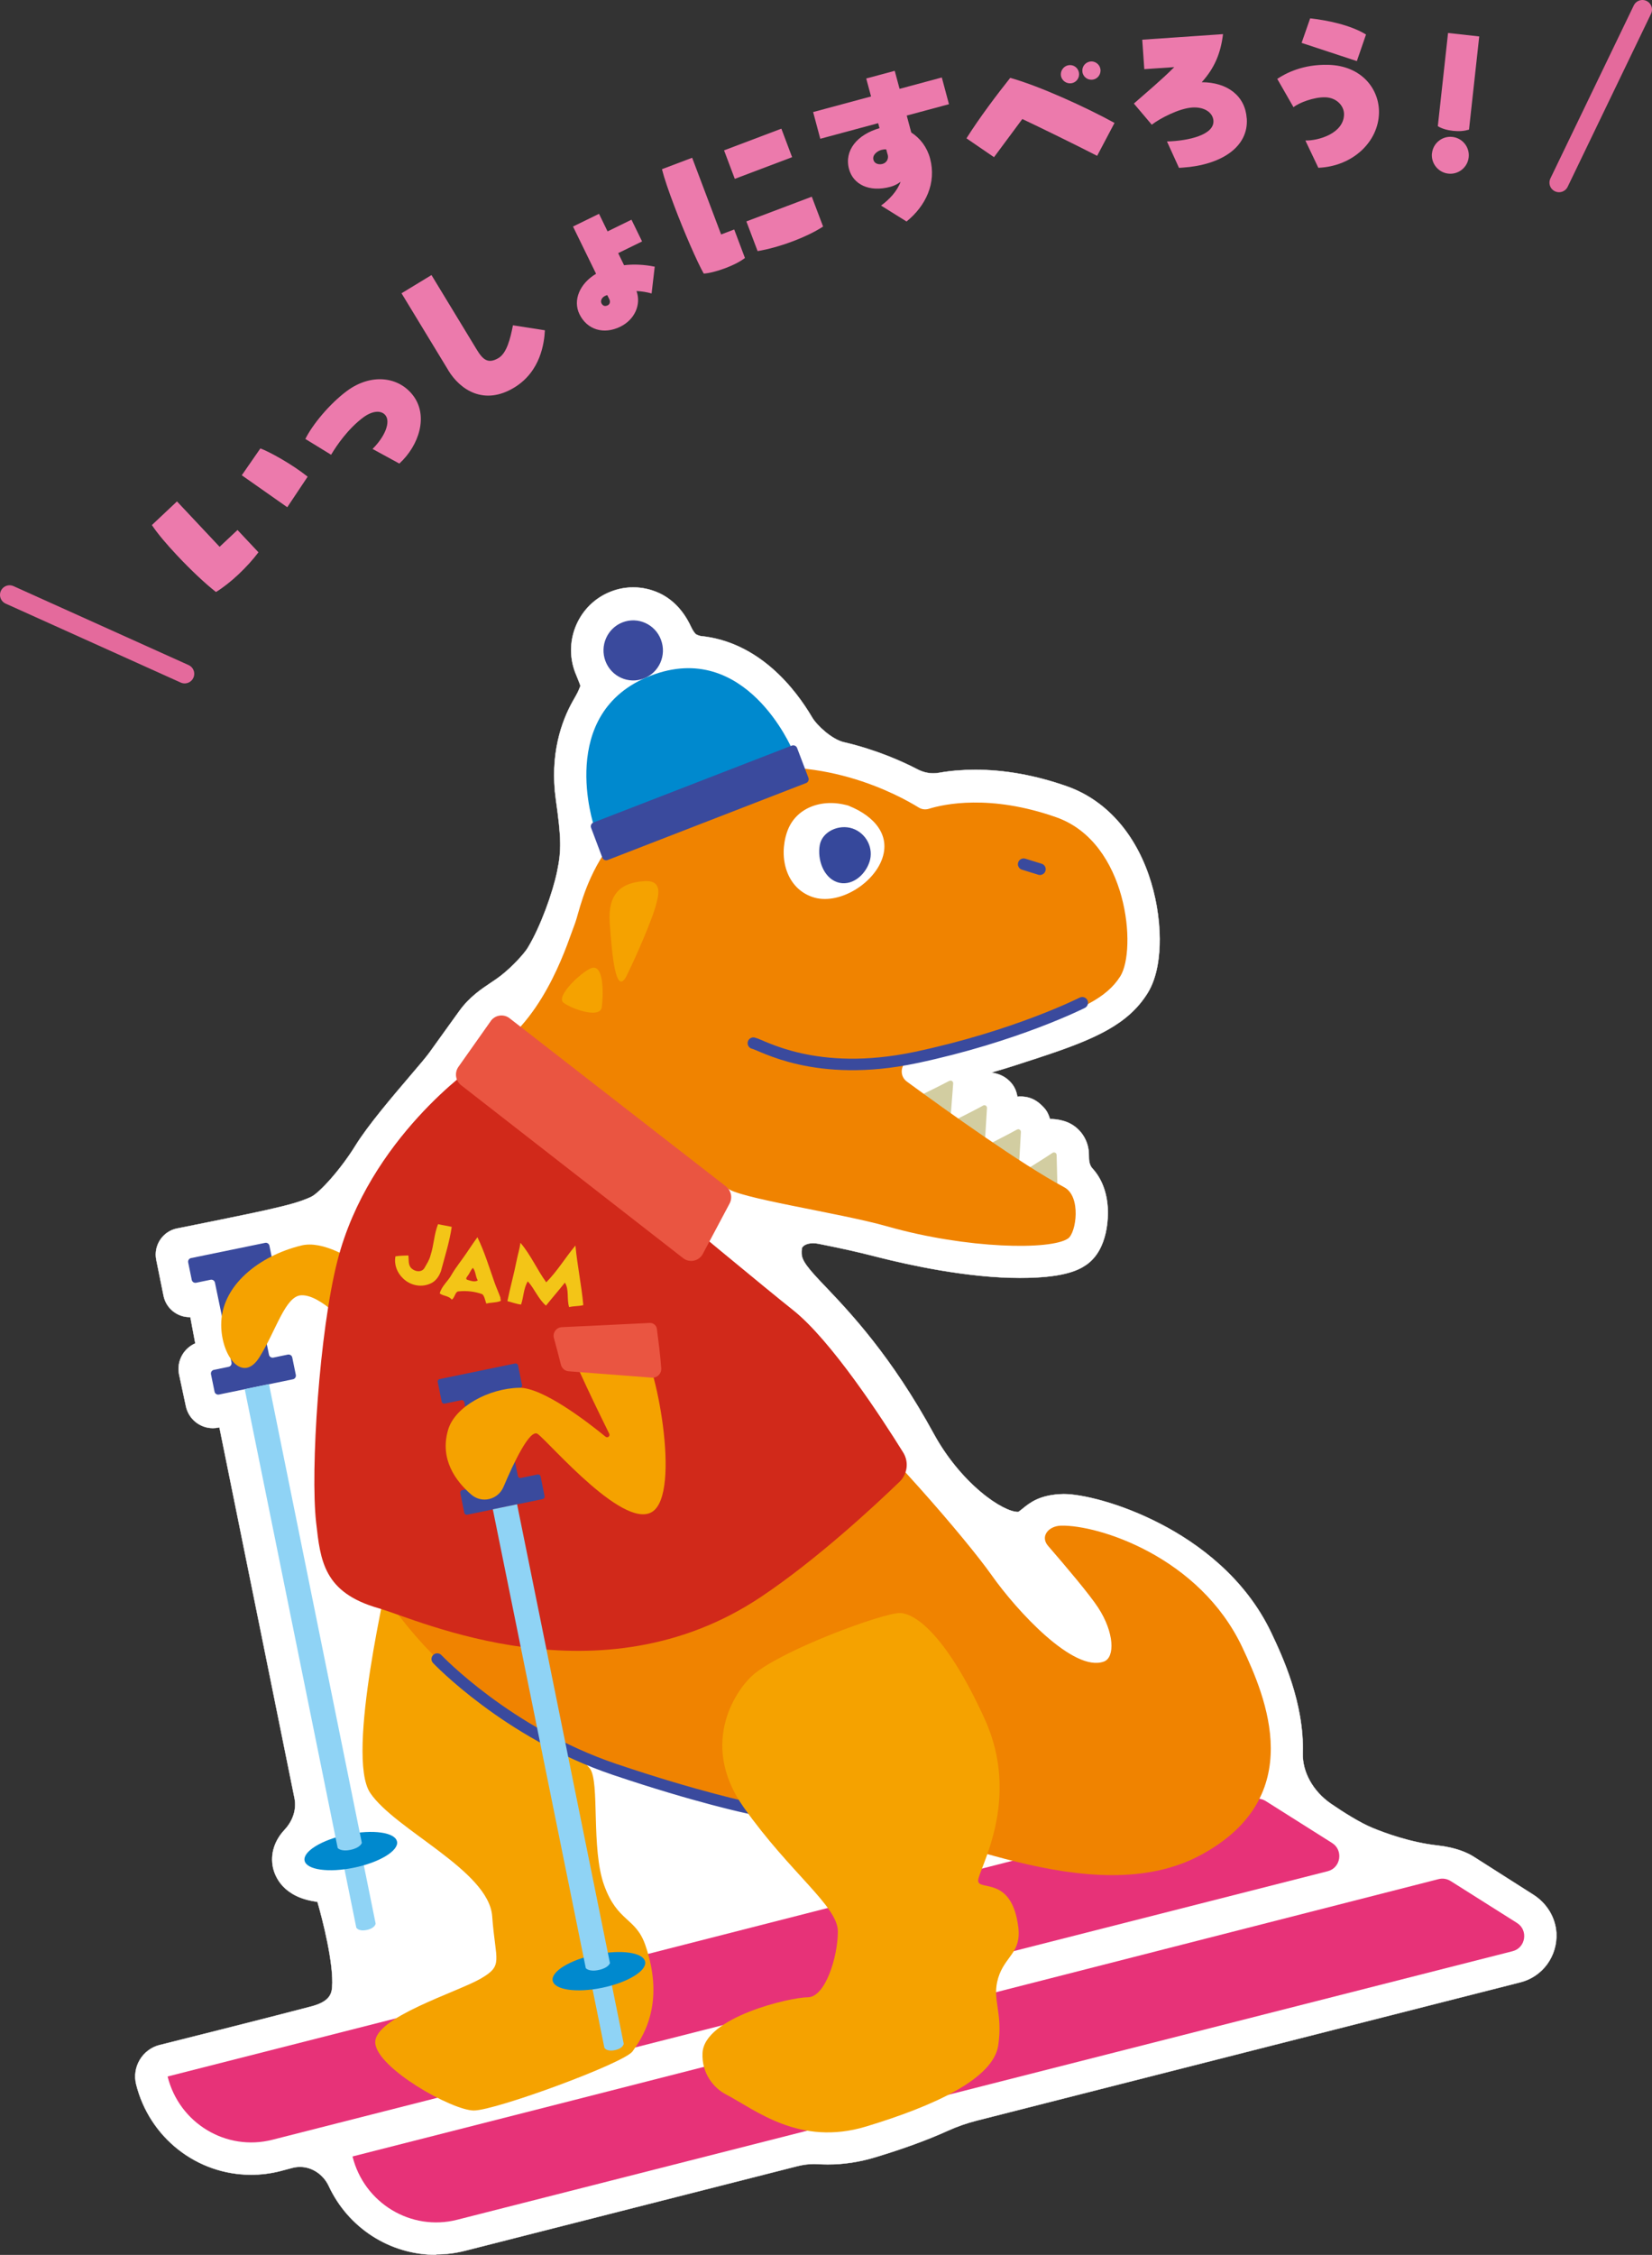 <?xml version="1.0" encoding="UTF-8"?><svg id="_レイヤー_2" xmlns="http://www.w3.org/2000/svg" viewBox="0 0 258.55 352.75"><rect x="0" y="0" width="258.55" height="352.75" fill="#333333" stroke="none"/><defs><style>.cls-1{fill:#f3c517;}.cls-2{stroke:#e46a9c;stroke-width:3px;}.cls-2,.cls-3,.cls-4{fill:none;stroke-linecap:round;}.cls-2,.cls-3,.cls-4,.cls-5{stroke-miterlimit:10;}.cls-6{fill:#ea5541;}.cls-7{fill:#d2cda1;}.cls-8{fill:#e73278;}.cls-9{fill:#ec7aac;}.cls-10{fill:#8fd3f5;}.cls-11,.cls-5{fill:#fff;}.cls-12{fill:#36489b;}.cls-13{fill:#f08300;}.cls-14{fill:#3a4a9d;}.cls-3{stroke-width:1.8px;}.cls-3,.cls-4{stroke:#3a4a9d;}.cls-4{stroke-width:1.8px;}.cls-15{fill:#f5a200;}.cls-16{fill:#0089ce;}.cls-17{fill:#d1291a;}.cls-5{stroke:#fff;stroke-width:.05px;}</style></defs><g id="design"><path class="cls-5" d="M68.25,352.73c-3.56,0-7.02-1.02-10.01-2.95-2.95-1.91-5.29-4.6-6.78-7.8-.85-1.82-2.62-3-4.5-3-.41,0-.82.05-1.22.16l-1.89.5c-1.49.38-3.02.57-4.55.57-8.51,0-15.91-5.82-17.99-14.15-.67-2.7.97-5.45,3.66-6.14h.01c.17-.04,16.82-4.21,23.72-6.03,2.86-.75,3.19-1.94,3.28-3,.3-3.6-1.51-10.7-2.3-13.38-5.38-.67-6.66-3.98-6.96-5.4h0c-.42-2.07.22-4.14,1.8-5.84,1.35-1.44,1.92-3.26,1.57-4.98l-11.75-58-.15.03c-.29.06-.58.09-.88.09-2.04,0-3.81-1.45-4.22-3.45l-1.06-4.96c-.41-2.04.69-4.05,2.53-4.84l-.05-.29c-.26-1.39-.53-2.82-.72-3.83-.04,0-.09,0-.13,0-1.96,0-3.67-1.4-4.06-3.33l-1.14-5.63c-.45-2.24.99-4.43,3.23-4.9h.02c.11-.02,10.79-2.15,14.29-2.95,3.16-.72,4.97-1.2,6.65-1.97,1.3-.59,4.64-4.25,7.01-8.09,1.94-3.13,5.75-7.6,8.53-10.86,1.31-1.53,2.54-2.98,2.99-3.61.92-1.29,2.7-3.75,4-5.56l.73-1.01c1.56-2.16,3.44-3.41,4.95-4.42.55-.36,1.06-.71,1.51-1.06,1.85-1.44,3.71-3.51,4.22-4.36,2.03-3.34,3.93-8.69,4.6-11.93.7-3.36.67-5.15-.19-11.26-.99-7.06.89-12.28,2.65-15.41.09-.15.16-.29.24-.42.41-.72.58-1.02.9-1.83.03-.07.04-.11.04-.13,0-.05-.03-.18-.13-.43-.15-.4-.27-.7-.39-.98-.1-.24-.19-.46-.29-.71-1.91-5.04.6-10.71,5.59-12.64,1.12-.44,2.3-.66,3.5-.66,1.36,0,2.69.29,3.95.85,2.17.97,3.92,2.8,5.07,5.29.31.67.61,1.03.76,1.18.16.1.54.25.74.29,9.22.92,14.9,8.36,17.47,12.73.74,1.26,3.1,3.45,4.97,3.88,5,1.16,9.05,2.96,11.57,4.27.76.39,1.6.6,2.43.6.29,0,.59-.03.87-.08,1.81-.32,3.72-.48,5.69-.48,4.63,0,9.45.87,14.34,2.59,5.86,2.06,10.4,6.97,12.79,13.83,1.11,3.18,1.72,6.74,1.74,10.02.01,2.47-.31,5.95-1.9,8.5-2.98,4.77-7.91,7.09-16.55,9.93l-.38.13c-2.67.88-5.2,1.71-7.55,2.37.85.12,1.91.4,2.85,1.31.88.85,1.14,1.77,1.25,2.47.16-.02.32-.03.49-.03,1.79,0,2.84.86,3.63,1.7.57.6.83,1.27.98,1.82.03,0,.07,0,.1,0,.6,0,1.15.07,1.85.25,2.38.58,4.08,2.71,4.14,5.18l.02.76c.02.63.21,1.19.54,1.54,1.43,1.55,2.26,3.7,2.4,6.21.06,1.06.17,6.44-3.39,8.88-1.37.94-3.8,2.03-10.39,2.03-8.16,0-17.32-2.02-22.06-3.22-3.38-.86-5.03-1.24-9.41-2.12-.3-.06-.6-.09-.88-.09-1.15,0-1.73.52-1.76.86-.09,1.16-.14,1.75,2.04,4.17.46.51,1.03,1.11,1.69,1.8,3.85,4.05,10.29,10.82,16.97,23.07,1.85,3.38,4.41,6.56,7.23,8.95,2.59,2.2,4.8,3.19,5.84,3.19.07,0,.12,0,.15-.01.19-.13.4-.3.64-.49,1.14-.93,2.7-2.2,6.34-2.29.06,0,.12,0,.18,0,2.47,0,8.56,1.26,15.22,4.75,5.56,2.9,13.06,8.22,17.21,17.02,1.67,3.53,5.13,10.89,4.9,18.75-.09,2.95,1.6,5.98,4.39,7.91,1.91,1.32,4.6,3,6.44,3.76,2.01.84,6.02,2.31,10.26,2.78,2.87.32,4.66,1.13,5.64,1.75,2.5,1.58,9.05,5.77,9.33,5.94,2.14,1.35,3.49,3.59,3.63,5.99.1,1.76-.42,3.5-1.45,4.91-1.02,1.39-2.5,2.39-4.17,2.81l-85.09,21.64c-1.57.4-3.09.93-4.54,1.59-3.13,1.42-6.93,2.81-11.3,4.13-2.49.76-5.01,1.14-7.48,1.14-.5,0-1-.02-1.51-.05-.2-.01-.41-.02-.62-.02-.86,0-1.73.11-2.6.33l-52.04,13.24c-1.49.38-3.02.57-4.55.57Z"/><path class="cls-8" d="M60.89,316.02l-34.66,8.82c1.82,7.31,9.16,11.74,16.39,9.9l165.17-42.01c2.06-.52,2.49-3.29.69-4.42l-10.39-6.56c-.56-.35-1.23-.46-1.87-.3l-135.33,34.57Z"/><path class="cls-15" d="M60.93,245.43c0,.79-6.91,29.24-2.99,35.05,3.92,5.81,18.57,12.15,19.09,19.29.52,7.13,1.83,7.66-1.83,9.78-3.66,2.11-16.73,6.08-16.47,10.04.26,3.96,12.03,10.57,15.43,10.57s23.53-7.4,24.84-9.25c1.31-1.85,5.28-7.19,1.99-16.65-1.51-4.33-4.34-3.55-6.43-9.31-2.09-5.75-.66-16.17-2.23-18.28-1.57-2.11-31.39-31.24-31.39-31.24"/><path class="cls-8" d="M89.83,328.53l-34.66,8.82c1.82,7.31,9.16,11.74,16.39,9.9l165.17-42.01c2.06-.52,2.49-3.29.69-4.42l-10.39-6.56c-.56-.35-1.23-.46-1.87-.3l-135.33,34.57Z"/><path class="cls-10" d="M56.61,290.16l-3.03.62,2.18,10.76s.3.65,1.63.38c1.34-.28,1.4-1,1.4-1l-2.18-10.76Z"/><path class="cls-16" d="M62.14,288.08c.29,1.43-2.71,3.26-6.71,4.09-4,.83-7.46.34-7.76-1.09-.3-1.44,2.71-3.28,6.71-4.1,3.99-.83,7.47-.33,7.75,1.1"/><path class="cls-14" d="M45.04,211.91l-2.26.47c-.31.06-.62-.14-.68-.45l-2.59-12.48c-.06-.31.14-.62.45-.68l2.31-.48c.31-.06.51-.37.45-.68l-.55-2.73c-.06-.31-.37-.52-.68-.45l-11.59,2.38c-.31.06-.51.37-.45.68l.56,2.73c.06.31.37.51.68.45l2.27-.47c.31-.06.62.14.68.45l2.59,12.49c.06.31-.14.62-.45.68l-2.31.48c-.31.06-.51.37-.45.68l.56,2.73c.06.31.37.51.68.45l11.59-2.39c.31-.06.51-.37.45-.68l-.56-2.73c-.06-.31-.37-.51-.68-.45Z"/><path class="cls-10" d="M42.09,216.53l-3.79.78,14.55,71.78s.47.62,2.02.29c1.55-.32,1.76-1.08,1.76-1.08l-14.53-71.76Z"/><path class="cls-7" d="M148.57,169.09c-1.29.69-4.02,2.02-4.02,2.02.18.28,4.27,3.1,4.27,3.1l.36-4.71c.02-.33-.31-.56-.6-.4"/><path class="cls-7" d="M153.87,172.95c-1.28.71-4,2.07-4,2.07.18.28,4.31,3.04,4.31,3.04l.29-4.72c.02-.33-.32-.55-.61-.4"/><path class="cls-7" d="M159.18,176.7c-1.28.71-3.99,2.09-3.99,2.09.18.28,4.32,3.03,4.32,3.03l.27-4.72c.02-.33-.32-.55-.61-.39"/><path class="cls-7" d="M164.73,180.35c-1.22.82-3.8,2.42-3.8,2.42.2.26,4.56,2.65,4.56,2.65l-.12-4.73c0-.33-.37-.52-.64-.34"/><path class="cls-13" d="M175.33,152.74c2.6-4.15,1.22-20.93-10.02-24.89-10.37-3.65-17.61-2.05-19.95-1.32-.53.16-1.1.09-1.57-.2-3.15-1.95-15.74-8.88-30.58-5.27-20.01,4.87-22.17,20.73-23.21,23.37-1.05,2.64-4.35,14.12-12.46,19.67-8.11,5.55-29.94,41.74-26.41,62.75,3.53,21,18.04,37.25,36.87,46.37,18.83,9.12,37.26,11.49,47.46,11.89,10.2.4,35.42,14.33,52.53,5.05,16.81-9.12,10.1-24.69,6.45-32.44-6.7-14.21-22.58-19.2-28.39-19.05-1.95.05-3.3,1.68-2.02,3.16,2.91,3.36,6.49,7.6,7.83,9.65,2.55,3.9,2.66,7.78.93,8.44-4.74,1.79-13.67-7.95-17.59-13.5-3.92-5.55-16.99-20.76-27.19-29.88-8.21-7.34-18.45-15.44-22.13-18.33-.8-.63-.99-1.75-.44-2.61,2.18-3.36,7.37-11.08,8.3-9.83,1.18,1.59,17.59,3.94,25.12,6.08,12.53,3.56,25.63,3.73,28.29,1.9,1.3-.89,2.1-6.59-.59-8.02-6.62-3.52-18.47-12.02-24.63-16.53-1.39-1.02-.89-3.21.8-3.5,3.26-.57,8.81-1.89,18.75-5.16,7.61-2.5,11.73-4.42,13.85-7.81"/><path class="cls-15" d="M65.21,205.14s-11.5-11.89-18.04-10.3c-6.54,1.59-12.57,6.22-12.55,12.42.02,4.96,3.4,9.25,6.01,5.02,2.62-4.23,4.04-9.57,6.54-9.65,5.87-.19,16.21,17.31,18.04,12.82,1.83-4.49,0-10.3,0-10.3"/><path class="cls-17" d="M74.38,166.66s-16.65,11.37-21.57,30.57c-2.82,10.98-4.26,32.79-3.33,40.97.67,5.94,1.17,10.93,9.75,13.38,6.33,1.81,34.63,15.08,59.86-1.76,8.7-5.81,17.72-14.18,21.7-18.02,1.24-1.2,1.48-3.1.57-4.57-3.3-5.31-11.28-17.57-17.29-22.32-3.74-2.95-19.28-15.85-19.28-15.85l-30.4-22.39Z"/><path class="cls-6" d="M76.8,159.74l-5.05,7.15c-.65.92-.46,2.19.42,2.88l34.74,27.05c1.01.79,2.49.47,3.09-.67l4.19-7.88c.48-.91.24-2.03-.56-2.66l-33.88-26.32c-.93-.72-2.27-.52-2.95.44"/><path class="cls-1" d="M63.91,196.4c-.64.02-1.37.03-2.02.14-.24,1.29.26,2.56,1.16,3.42,1.15,1.16,3.01,1.56,4.57.71.68-.39,1.13-1.09,1.39-1.81.63-2.37,1.33-4.53,1.69-6.93-.71-.17-1.43-.26-2.14-.43-.64,1.61-.63,3.21-1.19,4.92-.18.73-.61,1.34-.95,1.96-.44.7-1.43.58-2.01.05-.58-.54-.4-1.36-.5-2.03"/><path class="cls-1" d="M78.34,203.53c-.76.29-1.48.2-2.23.4-.21-.59-.31-1.25-.65-1.48-1.14-.41-2.4-.56-3.69-.43-.55.03-.56.97-1.06,1.29-.48-.62-1.31-.53-1.89-.97.31-1.18,1.31-1.91,1.88-2.97.67-1.15,1.52-2.17,2.28-3.3.58-.85,1.1-1.65,1.74-2.52,1.11,2.28,1.84,4.71,2.67,7.06.27.78.64,1.57.92,2.35-.02.19.13.49.03.57M74.78,200.31c-.39-.61-.3-1.44-.78-1.97-.31.34-.44.7-.66,1.05-.16.25-.62.68-.19.82.53.15,1.14.41,1.63.09"/><path class="cls-1" d="M79.42,203.55c.71.18,1.41.45,2.13.53.41-1.17.37-2.49,1.05-3.63,1.06,1.15,1.61,2.72,2.85,3.8.96-1.2,2-2.39,2.96-3.6.7,1.11.26,2.56.66,3.83.75-.19,1.47-.11,2.22-.31-.28-3.13-.94-6.2-1.23-9.32-1.58,1.88-2.82,3.99-4.57,5.75-1.42-1.94-2.43-4.31-4.04-6.18-.11.92-.41,1.83-.59,2.75-.43,2.2-1.03,4.29-1.45,6.39"/><path class="cls-11" d="M133.12,126.15c-4.03-1.38-8.58-.04-9.95,4.03-1.36,4.07-.05,8.77,3.98,10.14,4.02,1.38,9.59-2.02,10.95-6.08,1.37-4.07-1.91-7.04-5.92-8.42"/><path class="cls-12" d="M133.43,129.61c-2.15-.73-4.76.49-5.13,2.59-.4,2.26.57,5.05,2.71,5.8,2.15.74,4.33-.96,5.06-3.14.73-2.16-.5-4.52-2.64-5.25"/><line class="cls-3" x1="160.21" y1="135.19" x2="162.76" y2="135.98"/><path class="cls-3" d="M117.91,163.19c1.31.26,9.72,5.55,25.39,2.25,15.66-3.3,26.08-8.57,26.08-8.57"/><path class="cls-14" d="M103.44,100.07c.93,2.42-.27,5.14-2.67,6.07-2.4.93-5.09-.29-6.01-2.71-.92-2.42.28-5.14,2.67-6.07,2.4-.93,5.09.28,6.01,2.7"/><path class="cls-16" d="M123.98,117.23s-7.28-17.3-22.16-11.52c-14.88,5.76-8.84,23.55-8.84,23.55l31-12.02Z"/><path class="cls-14" d="M126.15,122.5l-31.05,12.04c-.33.13-.71-.04-.83-.37l-1.76-4.67c-.13-.33.04-.71.37-.83l31.04-12.03c.33-.13.71.04.83.37l1.77,4.66c.13.33-.04.71-.37.84Z"/><path class="cls-15" d="M100.84,137.85c-3.71.21-5.73,2.02-5.41,6.51.32,4.49.88,11.89,2.69,8.19,1.81-3.7,3.9-8.72,4.43-10.57.52-1.85,1.28-4.31-1.71-4.14"/><path class="cls-15" d="M92.45,151.49c-1.66.73-5.52,4.42-4.25,5.38,1.28.96,5.72,2.55,5.98.7.26-1.85.4-7.01-1.74-6.08"/><path class="cls-4" d="M68.43,259.54s10.99,11.59,27.76,17.26c12.98,4.38,21.06,6.05,21.06,6.05"/><path class="cls-10" d="M95.44,308.96l-3.03.62,2.18,10.76s.3.65,1.63.38c1.34-.28,1.4-1,1.4-1l-2.18-10.76Z"/><path class="cls-16" d="M100.97,306.87c.29,1.43-2.71,3.26-6.71,4.09-4,.83-7.46.34-7.76-1.09-.3-1.44,2.71-3.28,6.71-4.1,3.99-.83,7.47-.33,7.75,1.1"/><path class="cls-14" d="M84.14,230.66l-2.63.55c-.21.04-.42-.09-.46-.31l-2.57-12.77c-.04-.21.09-.42.3-.46l2.62-.54c.21-.04.35-.25.3-.46l-.62-3.06c-.04-.21-.25-.35-.46-.31l-11.81,2.44c-.21.04-.35.25-.3.46l.62,3.07c.04.21.25.35.46.31l2.61-.54c.21-.04.42.09.46.31l2.57,12.77c.04.21-.09.42-.3.46l-2.59.54c-.21.04-.35.25-.3.46l.62,3.07c.04.21.25.35.46.31l11.81-2.45c.21-.04.35-.25.3-.46l-.62-3.07c-.04-.21-.25-.35-.46-.31Z"/><path class="cls-10" d="M80.92,235.33l-3.79.78,14.55,71.78s.47.62,2.02.29c1.55-.32,1.76-1.08,1.76-1.08l-14.53-71.76Z"/><path class="cls-15" d="M99.82,210.06c-1.12-.35-11.56-1.72-10.98,0,.98,2.95,4.82,10.81,6.51,14.23.18.37-.26.72-.58.46-2.95-2.41-9.88-7.72-13.51-7.65-4.71.09-10.06,2.91-11.13,6.58-1.35,4.61,1.2,8.04,3.64,10.14,1.65,1.42,4.17.8,5.03-1.21,1.61-3.81,4.15-9.15,5.35-8.29,1.83,1.32,14.12,15.85,18.3,11.89,4.18-3.96-.25-25.42-2.61-26.16"/><path class="cls-6" d="M86.7,209.35c.36,1.31.82,3.07,1.09,4.15.15.57.63.98,1.21,1.02l13.03,1c.83.06,1.51-.63,1.46-1.47-.12-1.79-.48-4.64-.68-6.14-.07-.56-.55-.98-1.12-.95-2.72.13-10.36.49-13.76.66-.87.04-1.47.88-1.24,1.73"/><path class="cls-15" d="M117.91,261.98c-2.25,1.87-8.81,10.44-1.52,20.75,7.29,10.31,14.74,15.46,14.74,19.42s-1.96,10.3-4.71,10.3-16.2,3.12-16.47,8.72c-.15,3.18,1.74,5.47,3.66,6.47,4.62,2.41,11.51,8.19,21.96,5.02,10.46-3.17,19.87-7.4,20.66-12.68.78-5.28-1.05-7.13,0-10.57,1.05-3.43,3.64-3.89,3.14-7.93-1.02-8.14-6.28-5.58-6.28-7.28s6.8-12.54,1.05-25.22c-5.75-12.68-10.72-16.64-13.34-16.64s-18.12,5.64-22.9,9.63"/><path class="cls-9" d="M27.71,78.45l6.66,7.09,2.8-2.63,3.28,3.49c-.79,1.06-1.91,2.31-3.13,3.46-1.18,1.11-2.46,2.11-3.52,2.75-1.62-1.26-3.96-3.45-6.11-5.75-1.52-1.62-2.96-3.28-3.92-4.72l3.93-3.7ZM44.96,79.35l-7.12-5,2.91-4.2c1.39.51,4.89,2.42,7.4,4.42l-3.19,4.78Z"/><path class="cls-9" d="M58.31,70.23c2.1-2.11,2.77-4.26,2.04-5.23-.64-.86-2.05-.78-3.51.31-2.36,1.76-4.14,4.35-5.02,5.83l-4.03-2.47c1.14-2.29,3.8-5.49,6.48-7.49,3.8-2.83,8.16-2.29,10.42.74,2.36,3.17.91,7.75-2.19,10.6l-4.18-2.28Z"/><path class="cls-9" d="M70.16,57.92l-7.32-12.04,4.69-2.85,7.06,11.62c.97,1.6,1.78,2.37,3.5,1.32,1.23-.81,1.78-2.97,2.19-5.08l5,.78c-.1,1.95-.65,6.44-4.8,8.96-4.69,2.85-8.44.4-10.33-2.71Z"/><path class="cls-9" d="M101.99,45.91c-.75-.21-1.55-.34-2.37-.38.76,2.14-.29,4.48-2.54,5.58-2.59,1.27-5.2.48-6.39-1.96-1.08-2.21.08-4.83,2.6-6.32l-3.61-7.39,4.07-1.99,1.34,2.75,3.74-1.83,1.66,3.4-3.74,1.83.92,1.89c1.49-.18,3.13-.11,4.8.23l-.49,4.19ZM95.04,46.16c-.14.04-.27.1-.4.16-.44.22-.7.73-.51,1.12.22.44.58.52.99.32.34-.17.42-.59.25-.93l-.33-.67Z"/><path class="cls-9" d="M108.33,24.69l4.53,11.99,2.05-.78,1.68,4.46c-.84.63-1.88,1.14-3.07,1.59-1.22.46-2.56.81-3.38.85-1.01-1.78-3.05-6.44-4.63-10.63-.83-2.19-1.54-4.23-1.91-5.7l4.73-1.79ZM113.32,23.52l8.97-3.39,1.68,4.46-8.97,3.39-1.68-4.46ZM116.81,34.64l10.24-3.87,1.77,4.67c-2.52,1.66-6.96,3.31-10.25,3.84l-1.76-4.65Z"/><path class="cls-9" d="M136.33,15.1l-.76-2.82,4.46-1.2.76,2.82,6.61-1.78,1.12,4.18-6.61,1.78.71,2.65c1.4.88,2.48,2.32,2.94,4.05,1.04,3.88-.69,7.45-3.68,9.87l-3.99-2.49c1.3-.95,2.51-2.23,3.06-3.72-.5.37-1.03.63-1.58.78-3.37.91-5.85-.4-6.49-2.77-.79-2.93,1.3-5.4,4.77-6.4l-.21-.78-9.06,2.44-1.12-4.18,9.06-2.44ZM138.92,24.18l-.22-.81c-.25-.02-.5.02-.75.08-.64.17-1.46.78-1.25,1.56.16.61.84.79,1.43.63.59-.16,1-.75.8-1.47Z"/><path class="cls-9" d="M171.71,24.38c-3.24-1.67-9.16-4.56-11.71-5.76l-4.43,5.97-4.31-2.95c2-3.18,4.8-6.89,6.85-9.46,4.55,1.27,11.8,4.57,16.32,7.05l-2.72,5.15ZM166.05,11.84c-.13-.77.42-1.51,1.18-1.64.77-.13,1.5.39,1.63,1.16.14.8-.38,1.53-1.15,1.66s-1.53-.38-1.67-1.18ZM169.41,11.27c-.13-.77.39-1.5,1.18-1.64.74-.13,1.5.39,1.63,1.16.14.8-.41,1.54-1.15,1.66-.8.14-1.53-.38-1.67-1.18Z"/><path class="cls-9" d="M195.13,18.53c.31,4.46-3.99,7.28-10.01,7.69l-.6.04-1.88-4.13c3.38-.09,7.42-1.03,7.27-3.25-.09-1.27-1.42-2.19-3.32-2.06-2.1.14-5.12,1.74-6.33,2.69l-2.8-3.31c1.96-1.73,4.24-3.62,6.32-5.7l-4.69.32-.32-4.61,12.64-.87c-.35,2.92-1.29,5.27-3.33,7.52,4.02.01,6.8,2.14,7.04,5.65Z"/><path class="cls-9" d="M204.3,21.98c2.02.05,5.98-1.09,6.05-4.06.03-1.36-1.17-2.66-2.96-2.7-1.76-.04-4.09.85-4.95,1.55l-2.54-4.43c1.29-.86,3.99-2.3,7.97-2.2,5.28.13,8.05,3.84,7.95,7.57-.11,4.42-4.02,8.3-9.49,8.54l-2.03-4.27ZM212.36,9.56l-8.65-2.85,1.34-3.84c2.68.3,6.3,1.03,8.74,2.53l-1.43,4.15Z"/><path class="cls-9" d="M224.12,23.97c.17-1.58,1.61-2.73,3.19-2.55,1.58.17,2.73,1.61,2.55,3.19-.17,1.58-1.61,2.73-3.19,2.55-1.58-.17-2.73-1.61-2.56-3.19ZM225.03,19.74l1.6-14.58,4.88.54-1.6,14.58c-.78.23-1.54.29-2.49.19-.92-.1-1.76-.34-2.39-.73Z"/><line class="cls-2" x1="28.9" y1="105.41" x2="1.5" y2="93.06"/><line class="cls-2" x1="244" y1="28.57" x2="257.05" y2="1.5"/></g></svg>